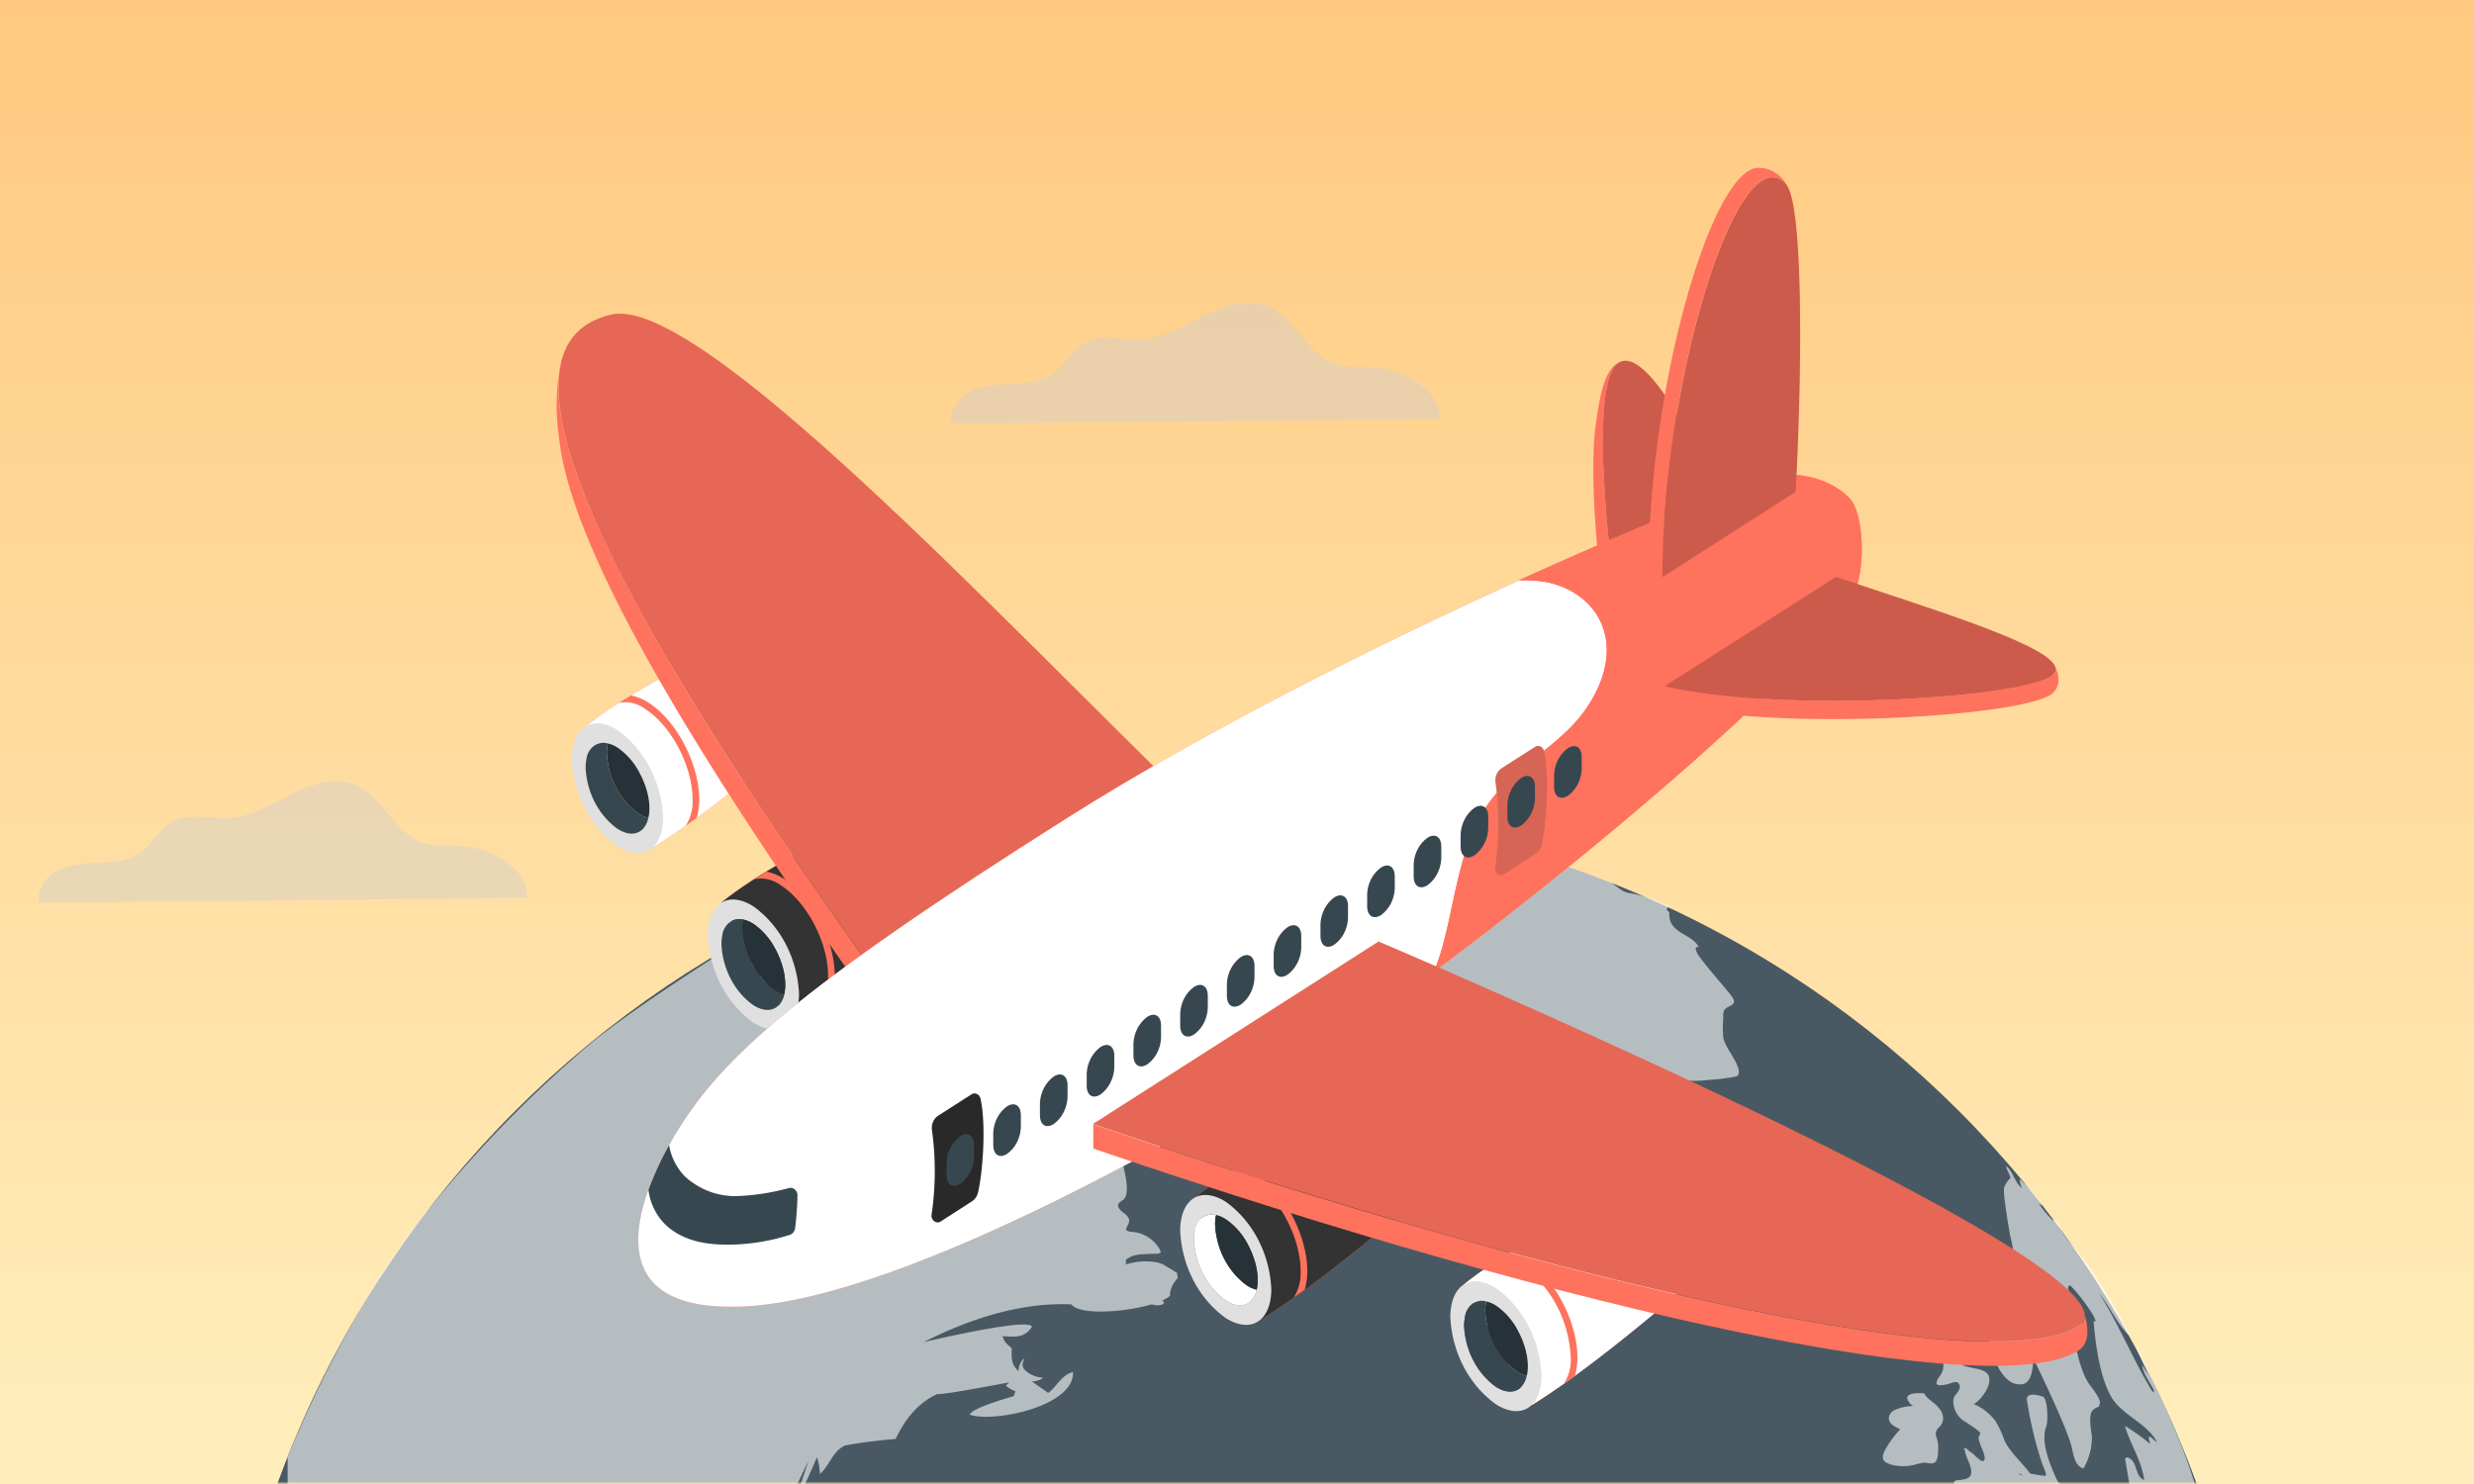 <svg width="500" height="300" fill="none" xmlns="http://www.w3.org/2000/svg"><g clip-path="url(#a)"><path fill="#fff" d="M0 0h500v300H0z"/><path d="M500 0H0v300h500V0Z" fill="url(#b)"/><g clip-path="url(#c)"><mask id="d" style="mask-type:luminance" maskUnits="userSpaceOnUse" x="0" y="19" width="500" height="281"><path d="M500 19H0v281h500V19Z" fill="#fff"/></mask><g mask="url(#d)"><mask id="e" style="mask-type:luminance" maskUnits="userSpaceOnUse" x="0" y="19" width="500" height="281"><path d="M500 19H0v281h500V19Z" fill="#fff"/></mask><g mask="url(#e)"><mask id="f" style="mask-type:luminance" maskUnits="userSpaceOnUse" x="43" y="164" width="414" height="413"><path d="M456.25 164.183H43.75v412.134h412.5V164.183Z" fill="#fff"/></mask><g mask="url(#f)"><path d="M250 576.317c113.909 0 206.25-92.259 206.25-206.067S363.909 164.183 250 164.183 43.75 256.442 43.75 370.25 136.091 576.317 250 576.317Z" fill="#495963"/><g opacity=".6"><path d="M226.564 167.696h-.312c-.469 0-.922.062-1.375.14l-1.563.578s-.172 0-.141.125c.032.125.454.421 2.485-.141 1.078-.343 1.062-.609.906-.702ZM223.359 166.055c.313-.047.625-.14.922-.25h-.125c-.312 0-1.031.079-1.156.11s-.312.125-.281.171c.219.047.437.032.64-.031ZM229.813 165.292c.343.046.703.046 1.046 0 0 0 .547 0 1.36-.157 0 0 .922-.14 1.078-.187.156-.047 0 0-.188 0-2.14.031-4.281.203-6.406.5h1.672a7.345 7.345 0 0 1 1.438-.156ZM226.125 165.966c.453-.093.906-.14 1.359-.124.422 0 1 0 1.329-.11h-.063a22.613 22.613 0 0 0-7.078.89 29.745 29.745 0 0 0 4.406-.39c0-.094 0-.187.047-.266ZM229.439 166.793l.234-.078.407-.203.75-.297c.14 0 .156 0 .156-.094 0-.093 0 0-.094 0a7.65 7.65 0 0 0-2.219.484c.063 0-.046.125-.328.375.375-.047.735-.109 1.094-.187ZM219.5 169.818h-.812c-.704.109-1.407.281-2.079.531.844.015 1.688-.063 2.5-.25.266-.094.594-.203.391-.281ZM219.781 173.552c0-.078-.109-.156-.547-.234h-.25l-2.203-.312a13.617 13.617 0 0 0-4.687.625s.484.109.64.343c.157.234.11.453 0 .531-.984.406-2 .719-3.047.953h-.374c0-.579.75-.532.921-.984-.937 0-1.875.202-2.718.64 0 0-.094.11-.079.156v1.296a2.61 2.61 0 0 1 0 .5c-.109.296-.39.499-.453.827v.172c.328.718 5.844-.359 7.532-1.187.375-.171 1.734-1.561 1.203-1.654a11.034 11.034 0 0 0-1.766-.142c1.313-.343 2.688-.421 4.016-.765a15.147 15.147 0 0 0 1.812-.765ZM206.703 168.744c2.297-.187 4.484-.999 6.766-1.28-.86.125-1.703.344-2.531.625l8.015-1.452c.25-.047.485-.125.688-.265a.38.38 0 0 0-.266 0 133.87 133.87 0 0 0-15.5 2.841c1.047.234 1.969-.359 2.969-.484h-.141v.015ZM201.766 182.837h-.094c-.188 0-.375.047-.547.109a30.09 30.09 0 0 1-3.219 1.296c-1.906.406-2.484.531-2.64.734.203.078.421.125.64.14.656.078.719.11.813.234.094.125 0 .531.234.719.313.124.641.202.969.234a7.91 7.91 0 0 0 4.422-.281c.437-.25.172-1.905.172-1.92-.11-.5-.375-.937-.75-1.265ZM209.594 172.741a2.587 2.587 0 0 0-.5-.094 5.985 5.985 0 0 0-3.125.531s.312 0 .437.141c.125.14 0 .125-.25.374-.25.25-.531.547-.203.547a12.029 12.029 0 0 0 2.641-.812c1.015-.344 1.281-.562 1-.687ZM351.281 215.876c-.703-2.123-2.343-3.793-2.984-5.947a20.44 20.44 0 0 1 0-4.153c-.156-1.561.266-1.889 1.328-2.404 1.453-.718.875-1.421-.891-3.513-5.765-6.837-5.781-6.962-6.062-8.149l.219-.249h.422c-1.391-2.81-6.25-2.685-5.922-6.979l-.594-.624.359-.546h.328c-.906-.469-3.593-1.561-3.625-1.561a24.39 24.39 0 0 0-4.687-1.234c-1.688-.281-2.672-1.795-4.188-2.388-2.109-.828-6.843-2.498-8.75-3.123-2.364-.687-3.707-.988-4.031-.905a33.164 33.164 0 0 0-5.781-1.405h-.125.109c.969.359 1.891.812 2.766 1.342-.134 0-1.016-.317-2.641-.952a22.177 22.177 0 0 0-2.625-.812 59.094 59.094 0 0 0-16.64-1.483c.178.177.698.417 1.562.718-1.39.843-4.172.64-5.656.531a74.131 74.131 0 0 0-8.109-.125c-2.797 1.889 1.687 4.387 1.75 4.403 12.171 3.294 12.281 3.466 12.859 4.48 0 0 3.406 8.149.437 10.85-1.187 1.093-1.203 1.14-1.234 1.343-.125.764.719 1.108.75 1.81 0 1.062-.703 1.983-.5 3.123 1.688.187 3.516-.999 5.094.484 2.687 2.529.312 4.574.281 4.589-1.844 1.093-4.203.188-5.984 1.561a8.014 8.014 0 0 0-2.594 4.84c0 .812 3.719 19.748 7.641 22.808 10.359 6.026 10.687 5.838 11.671 5.292 1.641-.906 7.204-10.335 7.266-10.428.813-1.39.578-3.248 1.938-4.387.718-.593.765-.593 3.843-.468 6.46.291 9.953-.089 10.485-1.14.797-1.577 1.297-2.529 3.125-2.779 4.5-.593 8.984.671 13.484 0a38.86 38.86 0 0 0 5.531-.687s.86-.265.375-1.733ZM236.891 194.814c.875-1.046.875-1.67 0-1.827 0 0-2.782-.218-3.657.734-.484.562 0 2.607.297 3.029.703 1.014 3.266-1.905 3.36-1.936ZM267.375 165.388h-1.937c1.968.218 8.39.671 9.375.733-3.813 0-7.626-.187-11.407-.593a2.805 2.805 0 0 0-1.562.11 3.964 3.964 0 0 1-1.563 1.561c-1.562-1.14-7.047-.11-7.281 0 .344.312.844.406 1.141.78l-.125.172c1 .187 2.015.234 3.031.14-3.985.656-4.219.078-4.375-.296-2.563-.828-3.047.078-3.266.531-1.781.437-3.687-.125-5.406.686v.219c1.125.39 2.312.624 3.5.687 2.094.312 4.297-.468 6.25.749-.198.219-.484.391-.859.515 1.328.781 6.671.172 6.656-1.108l-.469-.297a17.896 17.896 0 0 1 4.938-1.139c4.421.453 6.39-.578 6.546-.906a22.723 22.723 0 0 1-.187-.14c4.125.328 6 .484 7.453.125a2.494 2.494 0 0 0-1-.25l9.969.375c-2.313-.469-2.438-.5-3.297-.734 2.312.187 4.594.624 6.906.827-2.047-.702-5.625-1.561-5.64-1.561-.016 0-8.782-1.561-10.797-1.436.047.14.125.265.234.375a3.059 3.059 0 0 1-1.562-.437c-.563-.281-8.219-1.046-9.25-.422.562.39.64.453 3.984.734Z" fill="#fff"/><path d="M229.375 167.993c-.219.203-.453.374-.687.546a6.3 6.3 0 0 1-1.563.593l.547-.608c.094-.094.156-.203.219-.313a2.335 2.335 0 0 0-1.797.266h.234v.078a17.918 17.918 0 0 1-3.406.343c.125.125.328 0 .453.156-.136.136-.208.219-.219.25 0 0 .157.109 3.125.172-1.437.14-2.828.531-4.14 1.139 0 0 3.484 0 3.953-.124.89-.25 1.75-.578 2.594-.968 0 .093-.032.203-.11.265a40.809 40.809 0 0 1 3.766-1.483c.578-.219.625-.234.734-.328a.568.568 0 0 0-.312-.094s-3.016-.156-3.344-.093l-.047.203ZM251.484 200.184c1.313.344 2.875 4.824 2.891 4.886.359 1.093.734 2.233 1.406 2.326 1.86.297 6.813-5.463 6.86-5.526.156-.187.281-.421.359-.656l-11.75-7.384a17.782 17.782 0 0 1 4.438-.577c1.562-.125 2.328-.188 2.406-.562.219-.952-2.781-6.775-4.828-7.884-.922-.499-2.047-.562-2.813-1.342-.765-.781-.14-2.42-1.469-2.998a21.522 21.522 0 0 0-6.484-.421c-2.25 0-2.266 0-2.578-.094.062-1.264.359-2.513.859-3.684a12.89 12.89 0 0 0-4.172-1.186c-4.156-.452-19 5.136-17.359 7.352 1.641 2.217 9.5 3.294 10.656 3.123.078-.656.125-1.093 3.453-.328 2.829.655 3.454.14 3.891-.203a25.97 25.97 0 0 1 1.75 2.732c.594 1.327.5 2.825 1.016 4.168.64 1.717 3.218 2.451 2.406 4.886 0 0-2.484 5.277-10.828 4.886-2.5-.124-4.922-1.108-7.469-.718a2.11 2.11 0 0 0-1.562 2.092c.296.515 1.562 1.14 6.015 1.202 2.261 0 4.917 1.432 7.969 4.293-.406.209-1.449.328-3.125.359.812 1.468 9.375 6.635 11.625 6.245 0-.208-.125-.442-.375-.703a43 43 0 0 1-2.969-5.464 11.233 11.233 0 0 1 5.344 4.106c.266.359.469.625.656.64 1.141 0 4.219-3.231 3.688-4.387-1.125-2.482-4.563-3.418-4.563-6.681.094-2.654 4.625-2.513 4.656-2.498ZM216.127 167.336a3.535 3.535 0 0 0 1.562-.125c.156-.016.297-.062.438-.125-.672 0-1.36.094-2.016.25h.016ZM282.75 202.429l2.078.297c.328-.032.625-.156.86-.375a.57.57 0 0 0 0-.546c0-.359-.375-.578-.5-.906a.567.567 0 0 1 0-.453m0-.078a1.532 1.532 0 0 0-.907-.421c-.937-.125-3.953.453-2.875 1.764a2.05 2.05 0 0 0 1.344.718l2.438-2.061Z" fill="#fff"/><path d="M248.406 179.184a9.339 9.339 0 0 0-4.687-2.529c-1.86-.328-1.735 1.046-1.438 1.561 1.047 1.499 6.063.968 6.125.968ZM237.908 165.233c-.656 0-1.297.062-1.938.156h.282a5.532 5.532 0 0 1 1.796.39c-.187.297-.609.125-.796.422 0 .187 1.75.109 1.875.093a8.97 8.97 0 0 0 2.968-1.28c-.203-.156-.453 0-.672-.109.329-.312.797-.109 1.141-.344h-.156c-1.469 0-2.938.078-4.391.266.297.218.703.078 1.016.218.015.125-.203.172-1.125.188ZM227.641 170.74c-.469.125-.625.171-.172.733.953.594 2.14.625 3.125.094.781-.297 2.468-1.14 1.922-1.389h-.25a28.862 28.862 0 0 0-4.625.562ZM247.627 167.492h-2.891c-.875 0-2-.187-3.016-.218a6.271 6.271 0 0 0-1.328 0c1.516.374 3.047.608 4.594.733a5.75 5.75 0 0 0 2.359-.296l.282-.219Z" fill="#fff"/><path d="M240.563 166.56c.312 0 3.421-.125 4.328-.219.406 0 .5-.078.562-.218.063-.141-.234-.187-.172-.344.063-.156.094-.14.078-.234 0 0-.046-.078-.093-.109a.534.534 0 0 0-.375-.109 2.587 2.587 0 0 0-.5.093c-.75.203-1.375.75-2.188.765-.812.016-1.312 0-1.64.375ZM248.314 164.698a10.796 10.796 0 0 0 2.328-.344H247.611c-.656 0-.609.39-.609.39s.625.032 1.312-.046Z" fill="#333"/><path d="M252.766 165.262c.922 0 1.203 0 1.437.265v.094a6.582 6.582 0 0 1-1.562 0 23.256 23.256 0 0 0-3.297 0c-.61.14-.86.718-.688.89.172.172 0 0 1.563.14.609 0 1.172.375 1.812.375 1.563 0 3.032-.5 4.563-.624.953-.079 1.906.14 2.859 0h.203l-.578-.406v-.078h.5c1.313-.125 1.344-.172 1.406-.281.063-.11-.265-.078-.343-.219.265-.172.718-.094.781-.546.344-.203.766-.172 1.094-.391l-.25-.093a68.304 68.304 0 0 0-7.813.125c.266.093.531.156.813.156a5.804 5.804 0 0 1-2.078 0 4.925 4.925 0 0 0-2.719.406c.75.14 1.531.203 2.297.187ZM232.422 172.522c.125 0 14.547 3.496 19.516 1.139 1.343-.64-1.063-1.639-1.094-1.654a58.146 58.146 0 0 0-9.75-.453c-1.328 0-1.86-1.327-1.563-1.561.266-.063.563-.063.828 0 2.485.156 1.563-.953 1.375-1.046a11.471 11.471 0 0 0-1.781-.203c-.687-.141-1.234-.609-1.922-.781a12.59 12.59 0 0 0-1.344-.218 4.438 4.438 0 0 0-1.984 1.046c.297.109.625.14.938.109.687 0 1.656 0 1.797.187.14.188-1.344 1.374-1.422 1.421a24.88 24.88 0 0 0-2.813.781c-1.656 1.014-1.172 1.108-.781 1.233Z" fill="#fff"/><path d="M209.156 168.507c-.515.078-4.797.89-5.062 1.061.203.063.39.125 5.062-1.061Z" fill="#333"/><path d="M183.859 176.407v.109a.743.743 0 0 0 .266 0c1.422-.375 2.734-1.015 4.141-1.405 2.546-.703 5.171-1.109 7.703-1.874.395-.124.917-.489 1.562-1.092v-.141c-.75 0-1.484.125-2.203.328.449-.177.745-.375.891-.593h-.282c-1.926.114-7.656 1.915-17.187 5.402a8.352 8.352 0 0 0-3.625 2.201l.094.078c3.093-.437 5.765-2.061 8.64-3.013ZM203.125 171.352a8.514 8.514 0 0 0 2.359-.234c4.11-.718 6.125-.859 6.141-.859 1.25 0 2.516 0 3.766-.109 1-.14 4.953-1.249 4.984-1.249.766-.218.828-.281.938-.374a2.163 2.163 0 0 0-1.047-.078c-1.172.203-2.281.671-3.438.889 1.563-.764 3.344-1.233 4.953-2.045h-.14s-4.688.656-5.047 1.171c-.36.515-1.125 1.202-4.406.843v-.093l.328-.172h.109c.563-.297 2.063 0 1.719-.921-.094 0-9.594 1.061-10.047 2.154a47.232 47.232 0 0 0 4.687-.749 6.333 6.333 0 0 1-2.125.718c.094 0 .125 0 1.25-.141a10.52 10.52 0 0 1 1.985-.14 55.834 55.834 0 0 1-6.422.952c-.719-.047-.844.297-.547.437Z" fill="#fff"/><path d="M173.453 183.526c.547.343 1.172 0 1.735.218v.125c-.5.609-1.313.781-1.875 1.296a33.744 33.744 0 0 0 10.937-1.671 8.167 8.167 0 0 1 2.438-.655l.093.125c-.292.26-.459.421-.5.483.641.594 1.36 1.124 2.11 1.562 1.447 0 3.051-.48 4.812-1.437h.125c-.125-.073-.901.005-2.328.235a4.888 4.888 0 0 1 4.109-.828c.454.187.563.203.782.125.218-.078 1.312-.546 1.437-1.421-.828-.936-.844-2.216-.078-2.685.766-.468 6.703-4.105 6.75-4.558a4.56 4.56 0 0 0-.531-.421v-.219c-2.516.952-4.688 2.779-7.391 3.278.11-.999 1.188-.968 1.703-1.561l-.14-.172c-1 .172-2 .266-3.016.297.422-.328.969-.422 1.359-.812v-.124c-1.406 0-2.703.592-4.078.624a28.802 28.802 0 0 1 3.703-1.436c-.796-.188-13.046 2.763-13.218 4.043l.312.343c-.312.25-.328.266-1.765.562-2.407.515-2.579.718-2.657.999a.605.605 0 0 0 .344.172c1.172.172 2.344-.25 3.531-.109.844.109 1.563.718 2.344.827a14.39 14.39 0 0 1-4.687.453c-5.891-.344-7.204 1.795-6.36 2.342ZM214.25 212.092c.328-.39-.125-.515-.5-.593a4.653 4.653 0 0 0-2.172.094 1.66 1.66 0 0 0-.797 1.733c.391.671 3.016-.703 3.469-1.234ZM214.531 204.46a.768.768 0 0 0 .453-.172c.235-.343.282-.796.11-1.186-.219-.437-.594-.765-.797-1.202a17.604 17.604 0 0 0-.813-2.373c0-.109-.171-.234-.25-.344-.5-.608-1.296-.811-1.781-1.42-.484-.609-.141-.937-.453-1.327a.202.202 0 0 0-.188 0 21.512 21.512 0 0 0-3.687 2.201c-.375.265-.859.64-1.219.921l-3.39 2.623c.812.364 1.178.769 1.093 1.217-.125.672-.156.859 0 .875a4.544 4.544 0 0 0 1.563-.469 9.84 9.84 0 0 1 5.469-.827c1.343.312 2.406 1.483 3.89 1.483ZM208.672 208.675a14.58 14.58 0 0 0-4.203 0c-.688.234-1.188 1.389-.953 1.717.437.625 4.687-.218 5.656-.968.312-.249.484-.577-.5-.749ZM366.281 240.759s.063-.141.078-.219a3.965 3.965 0 0 0-1.14-2.076l-.391-.296c-1.062-.734-2.422-.89-3.406-1.765-.703-.608-1.016-1.639-2.016-1.935-1.234-.125-2.453 0-3.672-.156-1.218-.157-2.312-.594-3.515-.609-.766 0-.578 1.014-1.219 1.139-.641.125-1.078-.718-1.781-.577l-.344.078c-.562.89-.094 2.31-1.437 2.794a16.119 16.119 0 0 1-2.172-4.059c-.313-2.076-3.844-4.543-5.25-4.043 0 .984 1.156 1.171 1.406 1.998-.766 1.171-2.219.437-3.125 1.124.266.391 1.562.64 2.297.75 1.297.218 4.687 2.888 1.906 3.902.516 1.452 2.078.921 3.016 1.561.937.641.843 1.093.515 2.046.172.296.36.468 2.594.999.813.156 1.625.39 2.406.671 1 .421 1.797 1.218 2.813 1.561.14.062.281.125.422.172 1.297.328 2.625.531 3.968.593 2.813.281 7.813-1.202 7.813-2.092 0-.593-.266-1.124-.234-1.702.103.01.259.057.468.141ZM229.172 259.472c-1.281 0 .859 2.186 1.297 2.623 2.844 2.794 4.687 1.483 4.687 1.467.719-.718-4.672-3.84-5.984-4.09Z" fill="#fff"/><path d="M86.47 244.657c-16.813 20.466-28.345 49.956-28.345 49.956v5.698c.313.178 1.266 7.047 2.86 20.606l-2.032-.64c.266 2.498 4.36 14.8 4.391 14.893 1.031-.749 2.094-1.561.375-7.618-.781-2.779-1.672-5.901-.39-19.092 2.78 4.043 2.546 5.979 2.25 8.414a16.944 16.944 0 0 0-.125 5.105c.671 2.982 1.765 5.823 2.578 8.773 1.015 3.825 4.015 6.807 4.593 10.803.47 3.232-1.562 6.635.72 9.726.374.453.78.843 1.25 1.202.75.749 1.53 1.452 2.343 2.107 2.75 1.843 5.687 3.404 8.453 5.199 2.766 1.795 6.781 1.233 9.219 4.028 3.719 4.277 6.364 6.79 7.937 7.54l1.172.577c10.422 5.386 10.188 20.529 22.344 24.307 8.469-7.025 8 4.808 7.422 10.225-.125 1.135-1.964 3.55-5.516 7.244 0 .093-7.141 10.928-6.687 13.597.078.437.171 1.015.281 1.436 1.875 7.228 12.422 28.85 12.5 29.021 2.75 4.793 7.812 7.431 10.937 11.88 2.36 3.388 3.125 8.68 2.25 14.925 0 .281-3.593 30.207 1.844 49.159 6.922 24.01 20.89 26.539 21.031 26.539-6.958-7.337-9.406-12.665-7.344-15.986-.739-1.664-1.145-5.952-1.218-12.863.385 0 1.37.312 2.953.936 0-.176-.474-1.94-1.422-5.292 1.959-.801 3.069-1.748 3.328-2.841l.609-.219c3.563 2.701 6.078-.14 5.578-1.998l-.593-2.045c9.078 2.919 20.547-17.469 20.656-17.687 2.266-2.311 6.25-2.764 7.812-2.857 3.657-.203 5.016-3.934 8-5.183a3.248 3.248 0 0 1 2.985.094c1.25.64 1.344.686 1.953-.5 1.328-2.591 2.047-5.433 3.125-8.102.609-1.561.25-3.388 1.797-4.527 1.781-1.312 2.437-1.796 2.015-3.232a2.538 2.538 0 0 1-.109-.905c8.484-.094 14.063-7.306 14.063-7.369.046-.093.078-.203.093-.312.157-.952-.343-1.873-.203-2.841.219-1.436 2.688-2.654 1.281-4.122-1-1.046-2.515-.562-3.64-1.248-3.625-2.233-5-6.542-8.344-9.008-5-3.7-10.422-6.713-15.625-10.116-2.875-2.373-1.828-6.245-3.125-9.179-2.672-3.466-3.969-8.04-6.859-11.365-3.797-4.356-9.938-5.495-13.641-9.976-2.906-3.559-4.062-8.242-7.375-11.552a7.695 7.695 0 0 0-1.812-1.343c-18.235-9.663-32.641-17.281-39.719-2.638-4.281-6.057-21.219-4.792-16.531-13.8a17.41 17.41 0 0 0 1.844-10.553c-3.672-3.825-9.032-3.122-13.422-4.949 2.083-2.935 3.062-5.286 2.937-7.056a27.52 27.52 0 0 0 5.703-7.806c-.578-1.046-5.953-9.725-13.5 6.635-2.53-1.077-5.453 1.967-7.812-.765-5.531-6.4-6.125-12.27-5.984-15.205.171-3.638 3.843-5.23 4.859-8.352.656-1.998-1.672-3.903-.188-5.917 1.938-2.622 9.375-6.244 10.938-6.759 2.875-.953 10.937 4.121 11.031 4.168l1.016-.375c-.407-.968-1.313-1.561-1.86-2.451l.547-.89c2.11-.39 16.516 3.294 16.578 3.357 4.86 5.292-1.75 12.411 2.828 17.765 9.375-4.777.641-14.94 4.375-21.73 3.735-6.791 11.922-6.12 17.766-9.367h-.11c-.109-.265-.249-.64-.374-.906.14-.249.312-.593.437-.858h.953l.484-1.03-.75-.625 6.25-13.176c-.593 2.061-2.765 8.212-2.765 8.212.522-.125 2.026-3.116 4.515-8.977.375 1.093.563 2.233.594 3.388 1.969-1.67 2.531-4.574 5.078-5.761A102.562 102.562 0 0 1 181 290.897c2.156-4.527 4.984-7.56 8.484-9.101.438.178 5.266-.603 14.485-2.342l-.672.671a6.444 6.444 0 0 0 1.922 1.14l-.36.984c-5.531 1.592-8.489 2.836-8.875 3.731 4.485 1.67 21.172-1.561 20.875-8.618-2.343.594-3.25 2.92-5 4.231a151.273 151.273 0 0 1-3.312-2.342 3.718 3.718 0 0 0 2.219-.671.87.87 0 0 0-.391-.109 5.625 5.625 0 0 1-3.125-1.405 1.565 1.565 0 0 1-.359-2.03c.125-.281 0-.328 0-.359a3.536 3.536 0 0 0-1.047 2.545c-1.438-1.421-1.438-2.404-1.375-4.684-1.406-1.17-1.469-1.342-1.86-2.435 2.657.203 4.579.344 5.954-1.92-.541-1.102-7.833-.062-21.875 3.122 10.854-5.473 20.796-8.013 29.828-7.618 2.109 2.872 16.812 1.062 19.953-1.733-.063-1.144.459-2.351 1.562-3.622l-.156-1.014-2.875-1.749-.891-.312a13 13 0 0 0-6.562.359v-.952c1.562-1.077 2.031-1.093 6.25-1.218.25 0 .516-.078.734-.203.313-.375-1.703-3.871-5.672-4.199-.593-.052-1.02-.177-1.281-.375 0-.796.844-1.358.578-2.217-.375-1.155-1.812-1.405-2.172-2.56-.14-.499.172-.765.985-1.327.792-.562.969-2.085.531-4.574-1.094-6.244-2.844-8.263-5.25-6.057-.562.515 0 1.561-.719 1.92-.718.359-1.797-.562-2.687 0-1.364.927-2.188 1.385-2.469 1.374-2.656-.109-3.641-2.638-5.562-3.84-.141-.781 2.187-4.762 3.812-5.339-1.078-.843-2.578-.687-3.641-1.562-.25-.202-.343-.452-.5-1.233 0-.265-.171-.89-2.843-2.935a2.477 2.477 0 0 0-1.282-.624c-3.015-.234-5.75-1.873-8.828-1.702-.422 2.717-4.375 3.919-3.125 7.337-.843 1.093-2.625.953-3.218 2.389-.594 1.436.671 3.263.156 4.917 0 .079-2.219 6.698-6.328 6.245-.891-.094-3-.156-3.125 1.374a4.987 4.987 0 0 1-1.375.546c-2.344 3.466-1.563 9.117-6.922 10.6-.641-2.56-2.844-4.012-4.266-6.026a6.758 6.758 0 0 0 1.953-5.464l1.375-.499c0-.172.172-.484.188-.672a8.38 8.38 0 0 0-1.078-.452c-1.188-2.358-3.907-1.561-5.641-2.748-1.734-1.186-2.078-3.559-3.734-4.886a14.183 14.183 0 0 0-1-.671c-1.563-.89-3.282 0-4.922-.141-.25-.406-.13-1.992.359-4.761.156-.968-.807-1.91-2.89-2.826.734-4.433 13.562-8.399 19.031-10.1 0-1.561-1.688-1.421-2.281-2.373 5.979.979 11.187.323 15.625-1.967-3.469-.578-4.188-.703-6.25-3.122 3.531 0 6.906 3.372 10.578.53a2.354 2.354 0 0 0-.813-.655s2.25-1.343 3.531.265c4.116 0 6.804-.27 8.063-.812a4.78 4.78 0 0 0 1.25-.733c.937-.781.344-2.186 1.234-2.998.891-.812 1.938-.25 2.813-.702.515-.328.781-.89 1.219-1.312 0 0-3-6.385-6.891-.265-3.422.64-7.813 6.572-10.172 2.279 1.031-1.936 5.641-1.795 4.406-4.511-2.484 0-4.14 1.951-6.25 2.825 0-1.249 3.266-3.387 3.313-3.403a15.823 15.823 0 0 0-2.047-.859c3.553-2.85 5.406-4.5 5.562-4.948l-.375-.547c2-1.55 6.652-3.044 13.954-4.48a3.957 3.957 0 0 0-1.688-.468c-7.812-.843-22.469 9.366-22.594 9.366s0 .406.078.593c.766.266 1.563.36 2.375.594v.515a8.622 8.622 0 0 0-3.125.734l-.14.374.437.266c-2.484 2.123-6.25 1.842-8.484 4.324-.5-1.093.266-2.17 2.297-3.232-.77-.519-2.916-.176-6.438 1.031-.281.093-1.968.484-7-1.561-.156-.594.125-1.218 0-1.811-4.5-.391-6.562 1.561-10.703 5.495 0-1.374 1.391-1.998 1.657-3.2-2.36-.438-4.813.749-7.125-.469 1.343-.624 3.125-.437 4.047-1.857l-.297-.453c-.641.109-.75.125-2.266-.609a5.76 5.76 0 0 0-.422-1.015c-1.203-.156-2.187.578-3.281.874.312-.281.641-.53.984-.749-.718.203-1.422.468-2.093.828a11.736 11.736 0 0 1 3.125-2.264l-3.641 1.374s-19.563 12.332-27.438 19.326a250.124 250.124 0 0 0-31.234 32.284ZM386.703 296.163a21.35 21.35 0 0 1 1.985-.469c.796-.109 1.562.453 2.39-.093.438-.312.656-1.312.641-2.966 0-.687-.11-1.358-.328-2.014a1.711 1.711 0 0 1 .484-2.076 2.637 2.637 0 0 0 .828-1.671 3.102 3.102 0 0 0-.687-2.029 7.138 7.138 0 0 0-.641-.734c-.578-.562-1.266-.999-1.844-1.561a2.312 2.312 0 0 1-.578-.765s0-.094-.109-.109c-.11-.016-5.063-.484-2.797 2.06.156.203.359.359.609.437a2.514 2.514 0 0 1-.5.094 8.605 8.605 0 0 0-3.343.843 1.945 1.945 0 0 0-1.079 1.468c0 .53.235 1.046.625 1.405a9.972 9.972 0 0 0 1.672.952l-.125.14a21.087 21.087 0 0 0-2.797 3.809c-.578 1.046-.687 1.562-.484 2.186.375.999 3.438 1.717 6.078 1.093ZM397.156 292.713c-.203 0-.219.078-.234.296l1.312.578a4.137 4.137 0 0 0-1.078-.874Z" fill="#fff"/><path d="M447.314 323.729c2.328 2.95 5.203 11.271 6.141 14.549-1.125-5.182-3.688-17.437-5.016-22.589-6.25-20.466-6.328-20.872-10.937-31.425l-5.094-10.772c-.203-.374-.391-.749-.61-1.124a44.319 44.319 0 0 0 2.329 5.371c-.469-.562-.813-1.202-1.235-1.78.344 1.998 1.672 3.528 2.516 5.292l-.375.109c-3.938-6.447-6.735-13.488-10.75-19.873 2.172 2.701 3.469 6.042 6.015 8.493-.265-1.561-6.156-11.833-10.546-17.172a30.183 30.183 0 0 1-3.735-4.918c.219.172.438.359.641.562a12.22 12.22 0 0 0-1.375-1.858l-.375.125a20.257 20.257 0 0 1-2.922-3.512c.203.187.484.406.687.562-.078-1.234-4.171-5.183-4.5-5.417.032.655.204 1.295.516 1.873-1.562-1.186-1.734-3.278-3.203-4.48 0 .889.766 1.561.812 2.419-.718.75-1.14 1.41-1.265 1.983-.281 1.28 1.219 9.585 1.234 9.663 1.36 5.542.688 7.072.61 7.228-1.366 2.665-3.011 4.273-4.938 4.824-1.047.312-1.141.625-1.078 1.873 0 .172 1.109 16.751 7.734 16.111 2.11-.203 2.266-3.544 2.344-5.152.344.5 6.969 14.206 7.813 18.062.375 1.827.718 3.56 2.281 4.122a12.076 12.076 0 0 0 1.734-6.588c-.781-4.996-.094-5.292 1.422-5.948.391-.983.406-1.405-1.859-4.402-1.042-1.374-1.969-3.883-2.782-7.525-.453-2.076 2.063-3.606 1.063-5.776-1.73-3.789-2.605-5.776-2.625-5.963-.031-.281 0-.422 0-.609l.312-.25c1.344 1.046 5.235 6.244 5.235 7.353l-.422-.109c.562 6.775 1.681 11.755 3.359 14.939 2.188 4.153 7.282 5.433 9.5 9.57a8.393 8.393 0 0 1-1.343-1.124l-.391.078c.078.453.187.906.312 1.358a40.4 40.4 0 0 0-5.109-3.622c1.109 3.716 3.406 7.01 3.906 10.928-2.093-.827-1.156-3.965-3.5-4.589l-.359.281s.922 5.651 1.078 6.072c.156.422 1.141 3.403.672 4.34-.844-.385-1.366-.582-1.563-.593-.328.343-.546.749-.859 1.093 0 .125.094.265.125.374-3.897-1.686-5.928-2.341-6.094-1.967l-1.015.219a15.851 15.851 0 0 0-3.938-3.122l2.719 1.561a6.245 6.245 0 0 0-3.703-2.67c-.797-.249-1-.296-2.328-3.637-.985-2.451-1.953-5.87-1.032-8.18.375-.953.36-5.542-.687-6.042-.125 0-3.234-1.171-3.234.547a76.58 76.58 0 0 0 3.218 13.347c.328.64.563 1.327.688 2.03-.203.109-.25.124-1.156 0l-2.094-.36c-1.641-2.294-3.922-4.09-5.172-6.665a19.974 19.974 0 0 0-1.859-4.013 10.97 10.97 0 0 0-4.375-3.387c1.562-.656 5.109-5.464 1.859-6.76a11.088 11.088 0 0 0-1.75-.468c-2.172-.468-2.563-.546-2.391-1.093.36-1.093 2.922-2.482 1.438-3.122 0 0-4.11-1.358-5.219-.125a.949.949 0 0 0-.125.5c-.266 1.342.266 2.685 0 4.027-.266 1.343-1.359 1.811-1.312 3.029.281.234.984.406 2.812-.172.656-.218 1.234-.406 1.563-.078 1.187 1.327-1.079 2.311-.985 3.637 0 1.843 1.016 3.544 2.672 4.372 2.172 1.467 2.453 1.654 2.781 2.107 0 .406-.422.718-.343 1.155.25 1.374 1.109 2.545 1.25 3.934-.125 1.343-1.391.094-2.297-.811-.261-.261-.828-.583-1.703-.968 0 1.748 1.484 3.122 1.234 4.917-.125.968-1.141 1.155-2.547 1.311-.375 0-.953.11-.906.531.047.422.344 1.031 3.281 1.967 1.219.391 3.766 1.202 3.594 2.045-.719-.187-1.453-.25-2.188-.187a1.087 1.087 0 0 0 0 .312 1.71 1.71 0 0 0-1.078.172c-.812.343-1.219 1.202-1.984 1.561-.766.359-2.016.671-2.969 1.171v.25c.281.171.359.218 3.281.858a5.774 5.774 0 0 1-.875 1.249c-3.015-1.233-3.375-1.764-4.359-3.2.141.78.328 1.545.547 2.295l-.656.89c-.782.062-1.579.062-2.36 0-.772-.979-1.944-1.765-3.515-2.358l-.766.781 1.391 2.451-1.032.296c12.938 9.008 5.625 22.605 5.5 22.714-6.515-2.825-12.25-7.087-18.64-10.084.125.765.359 1.514.656 2.232-.078.172-5.578 18.203-3.531 19.686-1.699 3.508-2.647 5.417-2.844 5.729 4.766 1.264 5.766 1.561 7.594 2.669a26.098 26.098 0 0 0-.313 3.497l12.141.203c3.125.687 5.219-2.857 4.5-5.979 4.234-6.541 4.328-6.541 9.375-6.728 1.384-3.83 2.286-5.818 2.703-5.964 2.687-.999 3.328 2.326 5.266 3.013 2.859-2.513 5.046-4.027 6.968-.687a241.453 241.453 0 0 1 8.219 23.792 4.098 4.098 0 0 0-.469 2.388c.203.5 1.016.578.922 1.312-.094.733-.547 1.186-.594 1.857a.843.843 0 0 0 .422.843.678.678 0 0 0 .235.078c-.453 2.014-1.875 1.733-7.235.64a35.036 35.036 0 0 0 3.235 7.307c1.156-1.562.656-3.591 1.562-5.215l.906.469c1.219-.921 2.047-2.233 3.219-3.123v-.171a2.214 2.214 0 0 0 1.344-1.249c.078-.203.125-.422.172-.64.14-.718.109-1.468.25-2.201v-.156c.172.608.39 1.327.578 1.873a5.221 5.221 0 0 0-.297-2.888c.109-.375.219-.734.297-1.124.234-1.218-.125-1.561-.531-1.702a3.503 3.503 0 0 0-.797-.093l-1.406-3.825.515-.812c0 .141.047.281.094.422 0 0 .937 2.466 1.031 2.56.438 0 1.094-3.013 1.297-4.606.094-.749.141-1.514.141-2.279l2.5 6.51v14.05l.89 12.192c.328-.64.625-1.311.86-1.998.625-2.56 1-5.167 1.109-7.805.781-5.6 1.5-8.504 2.156-8.711 1.297.796 3.625 3.59 3.438 6.088a12.253 12.253 0 0 0 1.562-1.561l1.063.296c3.469-6.806.531-14.783 3.937-21.621a3.09 3.09 0 0 1 1.813.749l-.735.734a8.101 8.101 0 0 0 1.641 2.779 5.908 5.908 0 0 1-1.156 3.2 40.98 40.98 0 0 1 .922 4.309c4.156-.781.25-6.104 2.297-8.649 1.64.203 1.734.796 1.765 2.139l-.844.749c.157.698.157 2.166 0 4.403l-.859.624c.328 7.009 4.281 13.754 1.484 20.966l-1.031.172c-2.281-3.029.203-9.57-5.078-9.992a3.528 3.528 0 0 1-1.344 1.562c-.515-.391-1.203-.89-1.75-1.218a3.924 3.924 0 0 0 .36 1.936c-1.438.562-2.735-.531-4.141-.359a13.06 13.06 0 0 0-.906 2.154l.828.593c-.813 3.825-2.313 10.928.875 16.329l.937-.452.313-.999c1.047 1.732.797 3.965 2.141 5.588a8.043 8.043 0 0 0 1.14-1.811 5.723 5.723 0 0 0 1.25 1.671c-4.125 14.05-4.687 16.282-7.578 19.498-1.937-.859-2.125-1.405-2.078-3.59a2.952 2.952 0 0 0-1.938.124c-6.453-2.81-2.468-12.223-9.375-14.768-2.093 1.842-2.015 4.871-3.734 6.916h-1.078c-1.063-1.561-11.406-20.7-11.859-22.886-.141-.687.671-1.561 1.218-1.967.853-.687 2.032-3.809 3.532-9.367a31.823 31.823 0 0 0-2.36-2.856c-1.125.363-3.39-.531-6.797-2.685a9.222 9.222 0 0 0-1.953 1.202c-6.25-5.355-14.844.499-21.156-4.496l-1.047-.453c-2.172-.312-2.906-.406-4.187-3.825-.297-.421-.313-.421-.329-.421a6.452 6.452 0 0 0-1.171.499c-1.938 1.171-1.735 3.872-3.641 5.074-2.375 1.561-5.453.359-7.813 2.076-.687.5-.89 1.764-1.218 2.56-2.344 5.703-4.428 8.66-6.25 8.867a27.964 27.964 0 0 0-7.813 2.373c-2.047 1.64-17.531 14.94-17.547 14.956-1.953 4.324-.328 9.117-1.781 13.488-1.219 3.684-7.062 3.59-6.891 8.399.235 7.227 1.563 14.315 2.375 21.465.329 3.013 6.485 15.08 8.297 15.611 9 2.217 18.547 1.905 27.141 5.995.297.187.516.437.672.749 1.14 1.92-.86 3.934.234 5.854s3.313 1.92 4.844 3.122c0 2.571-.891 4.798-2.672 6.682-4.803 5.265-7.312 8.856-7.531 10.772-.516 4.511-1.219 10.693-10.938 21.387-4.5 4.933-10.718 7.524-15.812 11.63-4.688 3.825-7.172 9.632-11.719 13.613-17.703 15.611-18.125 15.767-20.5 16.954a13.073 13.073 0 0 0-4.687 3.606c4.968 3.684 13.093 1.561 15.765.812l10.781-3.123 13.985-4.87c3.375-1.702 6.015-4.543 9.515-6.057 4-1.733 8.5-1.671 12.5-3.466 9.516-4.309 20.875-15.502 22.157-16.938 5.109-5.745 18.172-12.739 22-14.721 6.109-3.341 16.5-14.05 19.718-18.531-.656-.51-1.698-.854-3.125-1.03-.156-.511 1.01-3.325 3.5-8.446 1.391-2.841 1.735-5.994 2.719-8.976 2.547-7.696 6.719-14.784 8.735-22.699l6.453-24.868c.145.613-.022 2.143-.5 4.589a4.113 4.113 0 0 0 1.781-1.561c-1.453 19.967-13.141 36.405-18.969 54.842 1.552-.156 2.594-.062 3.125.281 6.25-6.369 9.603-10.011 10.063-10.928l-.547 1.031c.328-.562.765-1.312 1.078-1.889l.328-.625 2.063-4.012c.921-1.842 2.062-4.152 4.812-10.553l-.375.984c2.25-5.589 5.125-12.489 7-18 1.563-5.636 3.969-13.129 5.344-18.843.328-1.732.64-3.34.937-4.839.203-4.839.328-5.589 3.125-21.996v.234c.708-15.538 1.146-23.662 1.313-24.369v.125c0-7.384.844-9.929.125-17.562l-3.125-15.768a28.786 28.786 0 0 0-4.969-9.335Zm-39.219-25.821c.094 0 .125 0 .907.484l-1-.375s.046-.062.093-.078v-.031Zm19.141 55.81s-.047.078-.078.125a13.107 13.107 0 0 0-.625 2.17 1.575 1.575 0 0 1-1.031 1.092.707.707 0 0 0-.516.562v.094c-2-1.889-3.594-3.559-5.391-18.733a3.85 3.85 0 0 1 1.907-.718l5.875 15.283s-.11.094-.141.156v-.031Z" fill="#fff"/></g></g><g filter="url(#g)"><path d="M326.545 117.314s-6.592-45.917 1.238-48.285c-3.019.903-4.217 5.23-5.133 11.8-2.202 13.075 1.966 42.112 1.966 42.112l23.253-15.84s-.533-1.273-1.436-3.299l-19.888 13.512Z" fill="#FF725E"/><path d="m326.545 117.314 19.913-13.526 3.426-2.341s-14.57-34.787-22.151-32.405c-7.78 2.368-1.188 48.272-1.188 48.272Z" fill="#FF725E"/><path opacity=".2" d="m326.545 117.314 19.913-13.526 3.426-2.341s-14.57-34.787-22.151-32.405c-7.78 2.368-1.188 48.272-1.188 48.272Z" fill="#000"/><path d="M200.687 167.325c-.223-4.655-2.435-8.899-5.973-11.432-1.102-.848-2.486-1.109-3.773-.712h-.061c-1.238.466-30.191 11.281-45.095 23.274l13.606 24.478c15.67-9.583 39.762-31.488 39.762-31.488 1.089-1.013 1.67-2.546 1.534-4.12Z" fill="#FF725E"/><path d="M200.687 167.325c-.223-4.655-2.435-8.899-5.973-11.432-1.102-.848-2.486-1.109-3.773-.712h-.061c-1.238.466-30.191 11.281-45.095 23.274l13.606 24.478c15.67-9.583 39.762-31.488 39.762-31.488 1.089-1.013 1.67-2.546 1.534-4.12Z" fill="#333"/><path d="M168.716 193.292c0-7.188-4.563-15.977-10.216-19.591a10.31 10.31 0 0 0-3.587-1.493 268.34 268.34 0 0 0-2.473 1.534c1.855-.384 3.785.054 5.355 1.218 5.294 3.381 9.586 11.61 9.561 18.332.086 1.889-.397 3.751-1.386 5.284l2.214-1.602c.36-1.191.532-2.436.532-3.682Z" fill="#FF725E"/><path d="M152.279 179.245c-5.083-3.258-9.226-.643-9.251 5.832.346 7.174 3.76 13.718 9.202 17.633 5.084 3.258 9.226.631 9.251-5.845-.347-7.161-3.772-13.719-9.202-17.62Zm6.419 15.853c0 4.518-2.906 6.352-6.468 4.107-3.797-2.738-6.184-7.31-6.419-12.32 0-.534.05-1.055.136-1.575.606-3.355 3.216-4.504 6.332-2.52 1.905 1.315 3.464 3.149 4.552 5.327a17.047 17.047 0 0 1 1.372 3.49c.322 1.137.483 2.328.495 3.519v-.028Z" fill="#E0E0E0"/><path d="M150.077 183.794c0-.52.049-1.04.136-1.56 0-.109.062-.206.086-.315-1.867-.534-3.772.698-4.254 2.765a5.1 5.1 0 0 0-.099.602 9.526 9.526 0 0 0-.136 1.576c.235 5.009 2.622 9.582 6.419 12.32 3.018 1.917 5.541.904 6.258-2.204a6.467 6.467 0 0 1-1.979-.862c-3.797-2.738-6.196-7.311-6.431-12.322Z" fill="#37474F"/><path d="M158.203 191.582a17.064 17.064 0 0 0-1.372-3.492c-1.089-2.176-2.647-4.01-4.552-5.325a6.436 6.436 0 0 0-1.979-.849c0 .111 0 .206-.086.315a9.468 9.468 0 0 0-.136 1.561c.235 5.01 2.634 9.583 6.431 12.321a6.416 6.416 0 0 0 1.978.863 7.973 7.973 0 0 0 .211-1.876c0-1.192-.173-2.381-.495-3.518Z" fill="#263238"/><path d="M173.256 131.698c-.223-4.654-2.437-8.898-5.962-11.444-1.1-.836-2.486-1.096-3.772-.712-1.236.465-30.203 11.294-45.106 23.273l13.605 24.478c15.682-9.583 39.776-31.487 39.776-31.487 1.062-1.027 1.608-2.56 1.459-4.108Z" fill="#FF725E"/><path d="M173.256 131.698c-.223-4.654-2.437-8.898-5.962-11.444-1.1-.836-2.486-1.096-3.772-.712-1.236.465-30.203 11.294-45.106 23.273l13.605 24.478c15.682-9.583 39.776-31.487 39.776-31.487 1.062-1.027 1.608-2.56 1.459-4.108Z" fill="#fff"/><path d="M141.321 157.672c0-7.201-4.564-15.99-10.229-19.604a9.993 9.993 0 0 0-3.574-1.479l-2.474 1.52c1.868-.397 3.797.055 5.368 1.232 5.281 3.382 9.573 11.596 9.56 18.331.087 1.876-.408 3.738-1.397 5.271l2.226-1.588a13.23 13.23 0 0 0 .52-3.683Z" fill="#FF725E"/><path d="M124.834 143.626c-5.096-3.258-9.239-.643-9.252 5.832.347 7.16 3.76 13.704 9.19 17.619 5.095 3.259 9.239.63 9.251-5.832-.334-7.16-3.747-13.717-9.189-17.619Zm6.419 15.84c0 4.518-2.907 6.352-6.469 4.107-3.797-2.738-6.184-7.311-6.431-12.321 0-.521.049-1.041.136-1.561.618-3.354 3.215-4.518 6.332-2.519 1.905 1.314 3.476 3.135 4.552 5.312a18.267 18.267 0 0 1 1.385 3.491c.321 1.136.482 2.327.495 3.518v-.027Z" fill="#E0E0E0"/><path d="M122.633 148.171c0-.534.049-1.054.136-1.574.024-.096.049-.206.086-.302-1.855-.547-3.76.658-4.254 2.711-.05.219-.087.438-.112.657a9.568 9.568 0 0 0-.136 1.561c.248 5.011 2.635 9.583 6.432 12.321 3.017 1.93 5.541.904 6.258-2.19a6.4 6.4 0 0 1-1.991-.877c-3.797-2.724-6.184-7.31-6.419-12.307Z" fill="#37474F"/><path d="M130.758 155.943a18.23 18.23 0 0 0-1.386-3.491c-1.076-2.177-2.646-3.997-4.551-5.312a5.923 5.923 0 0 0-1.967-.848c-.037.095-.061.205-.086.301a9.483 9.483 0 0 0-.136 1.574c.235 5.011 2.622 9.583 6.419 12.321a6.398 6.398 0 0 0 1.991.876c.136-.616.21-1.245.21-1.889 0-1.191-.173-2.382-.494-3.532Z" fill="#263238"/><path d="M183.656 202.329c-41.729-57.718-73.107-108.153-70.683-130.715a43.145 43.145 0 0 0 0 12.746c2.474 24.725 32.157 71.737 70.646 125.005l59.912-41.235v-7.009l-59.875 41.208Z" fill="#FF725E"/><path d="m183.658 202.326 59.911-41.207c-41.78-40.455-102.285-105.716-120.095-101.514-5.751 1.37-9.016 4.778-10.154 9.953v.164c-.148.63-.247 1.274-.309 1.917-2.461 22.59 28.916 72.969 70.647 130.687Z" fill="#FF725E"/><path opacity=".1" d="m183.658 202.326 59.911-41.207c-41.78-40.455-102.285-105.716-120.095-101.514-5.751 1.37-9.016 4.778-10.154 9.953v.164c-.148.63-.247 1.274-.309 1.917-2.461 22.59 28.916 72.969 70.647 130.687Z" fill="#000"/><path d="M146.861 260.142c31.428 1.053 95.531-35.87 120.255-51.668 24.723-15.799 91.301-68.451 106.786-91.04 3.376-4.97 2.893-17.387 0-20.535-2.894-3.15-8.819-5.682-15.386-4.614-6.568 1.068-86.688 33.664-142.443 68.835-55.756 35.169-70.177 49.133-78.834 62.974-8.658 13.841-16.524 35.692 9.622 36.048Z" fill="#FF725E"/><path d="M146.861 260.142c31.428 1.053 95.531-35.87 120.255-51.668 24.723-15.799 91.301-68.451 106.786-91.04 3.376-4.97 2.893-17.387 0-20.535-2.894-3.15-8.819-5.682-15.386-4.614-6.568 1.068-86.688 33.664-142.443 68.835-55.756 35.169-70.177 49.133-78.834 62.974-8.658 13.841-16.524 35.692 9.622 36.048Z" fill="#fff"/><path d="M373.901 96.847c-2.881-3.19-8.817-5.682-15.385-4.614-3.241.534-24.365 8.734-51.624 21.124a23.28 23.28 0 0 1 5.677.342c4.737.904 9.412 3.943 11.279 8.858 2.783 7.283-1.459 15.62-6.814 20.864-5.356 5.243-11.998 8.953-16.364 15.223-5.219 7.516-6.333 17.427-8.583 26.586a54.467 54.467 0 0 1-2.264 7.202c30.068-22.48 72.169-57.581 84.103-74.995 3.352-4.97 2.871-17.387-.025-20.59Z" fill="#FF725E"/><path d="M373.901 96.847c-2.881-3.19-8.817-5.682-15.385-4.614-3.241.534-24.365 8.734-51.624 21.124a23.28 23.28 0 0 1 5.677.342c4.737.904 9.412 3.943 11.279 8.858 2.783 7.283-1.459 15.62-6.814 20.864-5.356 5.243-11.998 8.953-16.364 15.223-5.219 7.516-6.333 17.427-8.583 26.586a54.467 54.467 0 0 1-2.264 7.202c30.068-22.48 72.169-57.581 84.103-74.995 3.352-4.97 2.871-17.387-.025-20.59ZM296.194 227.056c-.222-4.656-2.449-8.913-5.974-11.445-1.089-.809-2.437-1.068-3.711-.712-1.236.479-30.203 11.293-45.106 23.273l13.605 24.478c15.67-9.583 39.764-31.487 39.776-31.487 1.05-1.027 1.571-2.56 1.41-4.107Z" fill="#FF725E"/><path d="M296.194 227.056c-.222-4.656-2.449-8.913-5.974-11.445-1.089-.809-2.437-1.068-3.711-.712-1.236.479-30.203 11.293-45.106 23.273l13.605 24.478c15.67-9.583 39.764-31.487 39.776-31.487 1.05-1.027 1.571-2.56 1.41-4.107Z" fill="#333"/><path d="M264.211 253.021c0-7.187-4.577-15.988-10.23-19.604a10.256 10.256 0 0 0-3.573-1.478l-2.474 1.52c1.868-.384 3.785.055 5.355 1.232 5.294 3.381 9.586 11.596 9.573 18.33.086 1.877-.407 3.739-1.398 5.272l2.227-1.589c.334-1.191.507-2.437.52-3.683Z" fill="#FF725E"/><path d="M247.772 238.976c-5.095-3.258-9.239-.643-9.252 5.832.335 7.16 3.736 13.704 9.166 17.619 5.095 3.258 9.239.643 9.251-5.832-.334-7.159-3.748-13.704-9.165-17.619Zm6.406 15.839c0 4.532-2.894 6.366-6.455 4.107-3.798-2.724-6.196-7.31-6.432-12.321 0-.534.05-1.054.136-1.574.606-3.355 3.217-4.518 6.332-2.52 1.905 1.315 3.477 3.137 4.552 5.313a17.139 17.139 0 0 1 1.373 3.491c.322 1.136.494 2.327.494 3.518v-.014Z" fill="#E0E0E0"/><path d="M245.572 243.525c0-.534.036-1.054.123-1.573 0-.11.061-.192.086-.302-1.855-.548-3.759.672-4.255 2.724-.05.207-.085.425-.098.644a9.505 9.505 0 0 0-.136 1.575c.234 5.009 2.634 9.596 6.431 12.32 3.005 1.931 5.541.904 6.258-2.19a6.05 6.05 0 0 1-1.99-.862c-3.797-2.738-6.185-7.325-6.419-12.336Z" fill="#fff"/><path d="M253.686 251.3a17.113 17.113 0 0 0-1.374-3.493c-1.076-2.176-2.646-3.996-4.551-5.311a6.38 6.38 0 0 0-1.978-.849c0 .109 0 .192-.088.302a9.589 9.589 0 0 0-.123 1.575c.234 5.009 2.622 9.582 6.419 12.32a6.065 6.065 0 0 0 1.992.863 8.83 8.83 0 0 0 .197-1.89c0-1.191-.174-2.383-.494-3.517Z" fill="#263238"/><path d="M350.786 244.495c-.222-4.656-2.436-8.899-5.961-11.445-1.1-.835-2.486-1.096-3.772-.712h-.062c-1.236.466-30.204 11.295-45.094 23.273l13.605 24.479c15.67-9.584 39.764-31.488 39.764-31.488 1.087-1.013 1.656-2.546 1.52-4.107Z" fill="#FF725E"/><path d="M350.786 244.495c-.222-4.656-2.436-8.899-5.961-11.445-1.1-.835-2.486-1.096-3.772-.712h-.062c-1.236.466-30.204 11.295-45.094 23.273l13.605 24.479c15.67-9.584 39.764-31.488 39.764-31.488 1.087-1.013 1.656-2.546 1.52-4.107Z" fill="#fff"/><path d="M318.803 270.462c0-7.2-4.564-15.99-10.216-19.604a10.065 10.065 0 0 0-3.587-1.479l-2.474 1.521c1.868-.398 3.797.055 5.369 1.232 5.652 4.065 9.202 10.884 9.56 18.33.087 1.877-.408 3.738-1.397 5.272l2.226-1.589a13.23 13.23 0 0 0 .519-3.683Z" fill="#FF725E"/><path d="M302.366 256.417c-5.097-3.258-9.227-.643-9.252 5.832.345 7.159 3.759 13.704 9.189 17.619 5.095 3.258 9.239.629 9.252-5.832-.335-7.16-3.749-13.718-9.189-17.619Zm6.418 15.839c0 4.518-2.906 6.352-6.468 4.107-3.797-2.738-6.185-7.31-6.419-12.322 0-.519.048-1.039.136-1.559.606-3.355 3.203-4.518 6.333-2.52 1.904 1.315 3.475 3.135 4.551 5.313a17.059 17.059 0 0 1 1.372 3.49c.322 1.137.483 2.328.495 3.519v-.028Z" fill="#E0E0E0"/><path d="M300.164 260.966c0-.534.05-1.054.136-1.574 0-.109 0-.192.086-.301-1.855-.548-3.759.671-4.255 2.724a3.778 3.778 0 0 0-.098.643 9.58 9.58 0 0 0-.136 1.562c.234 5.011 2.622 9.583 6.419 12.321 3.018 1.93 5.54.903 6.257-2.191a6.437 6.437 0 0 1-1.99-.876c-3.797-2.724-6.185-7.311-6.419-12.308Z" fill="#37474F"/><path d="M308.289 268.739a17.139 17.139 0 0 0-1.373-3.491c-1.075-2.176-2.647-3.996-4.552-5.311a5.98 5.98 0 0 0-1.978-.849c0 .109-.063.192-.086.301a9.379 9.379 0 0 0-.138 1.574c.236 5.011 2.624 9.583 6.421 12.322a6.39 6.39 0 0 0 1.99.875 7.985 7.985 0 0 0 .211-1.888c0-1.192-.173-2.383-.495-3.533Z" fill="#263238"/><path d="M421.236 261.378c.322 1.108-.186 2.3-1.15 2.738-16.672 10.652-99.774-6.845-199.127-40.824v4.902c99.378 33.993 182.478 51.46 199.127 40.81.259-.164.506-.37.705-.617 1.286-1.369 1.409-3.777.445-7.009Z" fill="#FF725E"/><path d="M420.084 264.043c.966-.437 1.472-1.628 1.15-2.738-3.809-16.112-142.628-74.968-142.628-74.968l-57.722 36.883c99.427 33.992 182.528 51.529 199.2 40.823Z" fill="#FF725E"/><path opacity=".1" d="M420.084 264.043c.966-.437 1.472-1.628 1.15-2.738-3.809-16.112-142.628-74.968-142.628-74.968l-57.722 36.883c99.427 33.992 182.528 51.529 199.2 40.823Z" fill="#000"/><path d="m190.225 242.851 6.183-3.984c.606-.369 1.051-1.013 1.237-1.752.953-4.038 1.683-13.499.532-18.933-.124-.74-.766-1.233-1.435-1.11a1.015 1.015 0 0 0-.458.206l-6.678 4.271c-.94.617-1.434 1.807-1.237 2.998a60.503 60.503 0 0 1-.061 16.84c-.174.725.209 1.478.878 1.67.358.109.742.026 1.039-.206Z" fill="#333"/><path d="m304.122 172.609 6.183-3.998c.606-.383 1.051-1.013 1.237-1.752.953-4.039 1.683-13.499.531-18.934-.123-.739-.765-1.232-1.434-1.108a.992.992 0 0 0-.458.205l-6.678 4.271c-.94.603-1.447 1.807-1.237 2.998a60.996 60.996 0 0 1-.061 16.839c-.186.726.197 1.479.853 1.684.359.11.755.041 1.064-.205Z" fill="#FF725E"/><path opacity=".2" d="m190.225 242.851 6.183-3.984c.606-.369 1.051-1.013 1.237-1.752.953-4.038 1.683-13.499.532-18.933-.124-.74-.766-1.233-1.435-1.11a1.015 1.015 0 0 0-.458.206l-6.678 4.271c-.94.617-1.434 1.807-1.237 2.998a60.503 60.503 0 0 1-.061 16.84c-.174.725.209 1.478.878 1.67.358.109.742.026 1.039-.206Z" fill="#000"/><path opacity=".2" d="m304.122 172.609 6.183-3.998c.606-.383 1.051-1.013 1.237-1.752.953-4.039 1.683-13.499.531-18.934-.123-.739-.765-1.232-1.434-1.108a.992.992 0 0 0-.458.205l-6.678 4.271c-.94.603-1.447 1.807-1.237 2.998a60.996 60.996 0 0 1-.061 16.839c-.186.726.197 1.479.853 1.684.359.11.755.041 1.064-.205Z" fill="#333"/><path d="M194.07 225.697c1.533-.985 2.783-.192 2.796 1.766v2.506c-.1 2.163-1.127 4.147-2.771 5.326-1.547.985-2.795.191-2.808-1.767v-2.506c.099-2.162 1.138-4.148 2.783-5.325ZM203.52 219.661c1.533-.973 2.783-.192 2.796 1.765v2.506c-.1 2.163-1.127 4.148-2.771 5.325-1.547.986-2.795.206-2.808-1.752v-2.519c.099-2.163 1.138-4.148 2.783-5.325ZM212.958 213.624c1.533-.973 2.795-.192 2.795 1.765v2.506c-.112 2.164-1.152 4.134-2.783 5.325-1.534.986-2.795.206-2.795-1.752v-2.519c.111-2.162 1.15-4.134 2.783-5.325ZM222.406 207.668c1.533-.985 2.796-.204 2.796 1.753v2.518c-.125 2.164-1.152 4.122-2.783 5.313-1.535.985-2.796.204-2.796-1.753v-2.504c.111-2.164 1.15-4.136 2.783-5.327ZM231.855 201.564c1.534-.985 2.782-.206 2.795 1.753v2.518c-.099 2.164-1.125 4.148-2.77 5.325-1.533.973-2.796.192-2.808-1.765v-2.506c.112-2.162 1.151-4.134 2.783-5.325ZM241.303 195.524c1.534-.985 2.783-.192 2.795 1.766v2.505c-.098 2.164-1.125 4.148-2.77 5.325-1.545.987-2.795.192-2.808-1.765v-2.532c.113-2.164 1.139-4.122 2.783-5.299ZM250.753 189.487c1.522-.972 2.783-.192 2.783 1.766v2.506c-.111 2.163-1.138 4.133-2.77 5.325-1.546.986-2.808.206-2.808-1.752v-2.52c.112-2.162 1.151-4.133 2.795-5.325ZM260.191 183.451c1.534-.973 2.795-.192 2.795 1.765v2.506c-.111 2.162-1.15 4.134-2.783 5.325-1.533.986-2.795.206-2.795-1.752v-2.519c.111-2.164 1.15-4.134 2.783-5.325ZM269.639 177.428c1.534-.985 2.795-.205 2.795 1.753v2.477c-.098 2.163-1.125 4.134-2.77 5.311-1.534.987-2.795.206-2.795-1.751v-2.465c.111-2.162 1.137-4.134 2.77-5.325ZM279.089 171.391c1.533-.986 2.783-.206 2.795 1.765v2.506c-.098 2.162-1.125 4.148-2.77 5.325-1.547.973-2.795.192-2.808-1.765v-2.506c.099-2.163 1.138-4.148 2.783-5.325ZM288.5 165.351c1.522-.972 2.783-.192 2.783 1.766v2.505c-.111 2.163-1.138 4.135-2.771 5.326-1.545.986-2.806.205-2.806-1.766v-2.478c.099-2.177 1.138-4.176 2.794-5.353ZM297.975 159.314c1.533-.972 2.795-.192 2.795 1.766v2.505c-.111 2.163-1.15 4.135-2.783 5.326-1.534.985-2.795.205-2.795-1.753v-2.519c.111-2.163 1.15-4.134 2.783-5.325ZM307.423 153.277c1.533-.972 2.796-.192 2.796 1.766v2.519c-.125 2.163-1.152 4.121-2.783 5.312-1.534.985-2.795.205-2.795-1.753v-2.519c.111-2.163 1.15-4.134 2.782-5.325ZM316.873 147.254c1.533-.985 2.783-.205 2.794 1.753v2.533c-.098 2.163-1.125 4.134-2.77 5.311-1.546.986-2.795.206-2.806-1.752v-2.505c.086-2.177 1.125-4.162 2.782-5.34Z" fill="#37474F"/><path d="M360.977 33.24c.112.138.21.288.296.439-1.187-2.327-3.425-3.765-5.85-3.751h-.445c-9.436 1.369-21.767 45.04-21.767 80.772l2.733 1.876c0-39.99 15.473-89.918 25.033-79.335Z" fill="#FF725E"/><path d="m361.398 33.9-.1-.18s.063.111.088.18h.012Z" fill="#455A64"/><path d="M361.386 33.898s-.05-.123-.086-.178a3.5 3.5 0 0 0-.297-.438c-9.561-10.583-25.033 39.346-25.033 79.403l26.938-17.277c1.323-24.642 1.495-55.569-1.522-61.51Z" fill="#FF725E"/><path opacity=".2" d="M361.386 33.898s-.05-.123-.086-.178a3.5 3.5 0 0 0-.297-.438c-9.561-10.583-25.033 39.346-25.033 79.403l26.938-17.277c1.323-24.642 1.495-55.569-1.522-61.51Z" fill="#000"/><path d="M415.25 130.51c.469.862.209 1.656-.941 2.341-7.42 4.394-54.828 7.31-77.918 1.834v3.697c23.09 5.476 70.498 2.56 77.918-1.849a2.93 2.93 0 0 0 .768-.629c1.125-1.191 1.323-3.108.173-5.394Z" fill="#FF725E"/><path d="M414.309 132.852c1.15-.685 1.41-1.479.939-2.341-2.571-4.71-26.293-11.815-44.19-17.893l-34.631 22.096c23.054 5.449 70.51 2.533 77.882-1.862Z" fill="#FF725E"/><path opacity=".2" d="M414.309 132.852c1.15-.685 1.41-1.479.939-2.341-2.571-4.71-26.293-11.815-44.19-17.893l-34.631 22.096c23.054 5.449 70.51 2.533 77.882-1.862Z" fill="#000"/><path d="M159.378 236.183a45.034 45.034 0 0 1-10.266 1.602c-3.772.166-7.458-1.163-10.438-3.723-1.781-1.685-3.006-3.998-3.451-6.544a63.204 63.204 0 0 0-4.181 9.035c.446 3.327 2.177 6.271 4.725 8.078 3.265 2.368 7.31 2.984 11.218 2.984 4.279 0 8.534-.671 12.64-1.985.569-.191.989-.725 1.077-1.369.259-2.149.42-4.298.47-6.462.061-.862-.533-1.602-1.3-1.67-.161 0-.333 0-.494.054Z" fill="#37474F"/></g><path d="M290.831 84.714c.782-5.48-6.984-9.992-12.797-10.444-2.781-.219-5.656.187-8.281-.718-5.687-1.983-7.969-9.289-13.515-11.662-4.141-1.717-8.938-.172-12.954 1.842-4.015 2.014-8 4.574-12.5 4.855-3.875.25-8.156-1.202-11.578.718-2.547 1.421-3.875 4.356-6.203 6.089-2.328 1.733-5.297 2.045-8.14 2.2-2.844.157-5.813.173-8.407 1.375-2.593 1.202-4.718 3.903-4.187 6.713l98.562-.968ZM106.457 181.502c.781-5.479-6.984-9.991-12.797-10.443-2.781-.219-5.656.187-8.281-.718-5.688-1.983-7.969-9.289-13.516-11.662-4.14-1.717-8.937-.172-12.953 1.842-4.015 2.014-8 4.574-12.5 4.855-3.875.25-8.156-1.202-11.578.718-2.547 1.421-3.875 4.356-6.203 6.089-2.328 1.732-5.297 2.045-8.14 2.201-2.845.156-5.813.172-8.407 1.373-2.594 1.202-4.719 3.903-4.187 6.713l98.562-.968Z" fill="#D6D0C9" style="mix-blend-mode:multiply" opacity=".5"/></g></g></g></g><defs><clipPath id="a"><path fill="#fff" d="M0 0h500v300H0z"/></clipPath><clipPath id="c"><path fill="#fff" transform="translate(0 19)" d="M0 0h500v281H0z"/></clipPath><linearGradient id="b" x1="250" y1="0" x2="250" y2="300" gradientUnits="userSpaceOnUse"><stop stop-color="#FFC980"/><stop offset="1" stop-color="#FFEEBC"/></linearGradient><filter id="g" x="108.5" y="29.928" width="317.37" height="259.34" filterUnits="userSpaceOnUse" color-interpolation-filters="sRGB"><feFlood flood-opacity="0" result="BackgroundImageFix"/><feColorMatrix in="SourceAlpha" values="0 0 0 0 0 0 0 0 0 0 0 0 0 0 0 0 0 0 127 0" result="hardAlpha"/><feOffset dy="4"/><feGaussianBlur stdDeviation="2"/><feComposite in2="hardAlpha" operator="out"/><feColorMatrix values="0 0 0 0 0 0 0 0 0 0 0 0 0 0 0 0 0 0 0.25 0"/><feBlend in2="BackgroundImageFix" result="effect1_dropShadow_824_18420"/><feBlend in="SourceGraphic" in2="effect1_dropShadow_824_18420" result="shape"/></filter></defs></svg>
